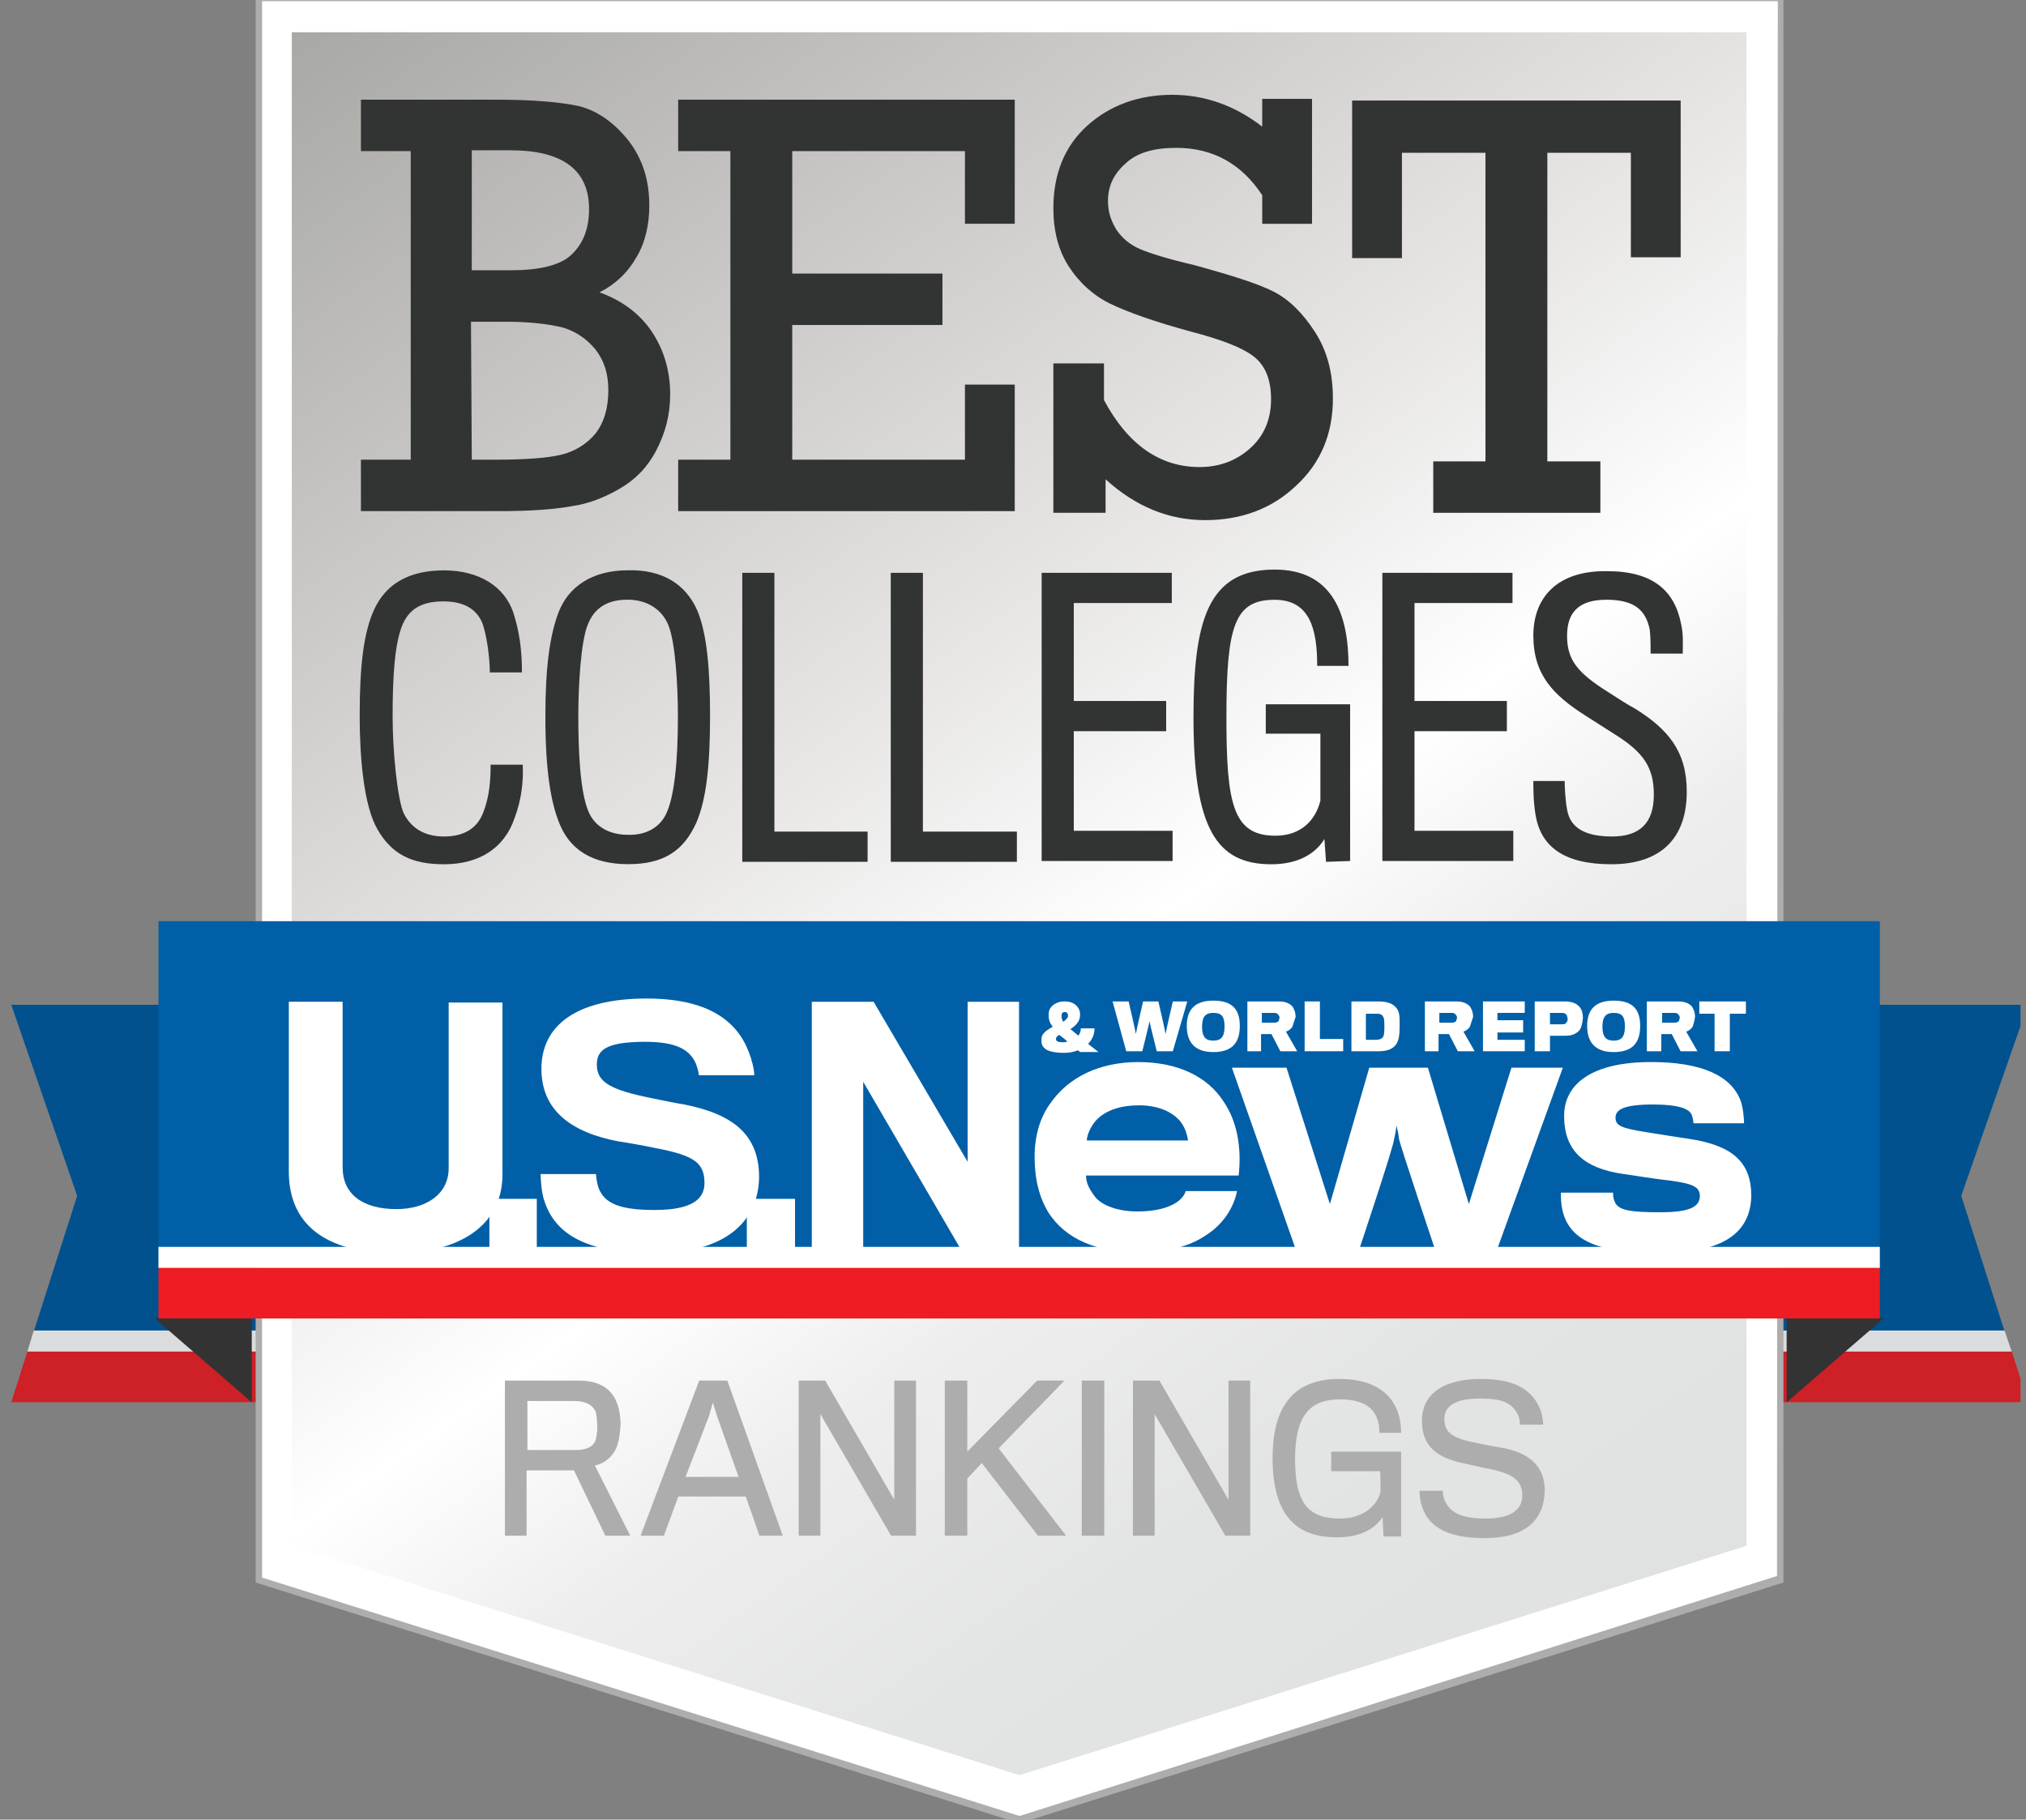 <svg width="167" height="150" viewBox="0 0 167 150" fill="none" xmlns="http://www.w3.org/2000/svg">
<rect x="0" y="0" width="167" height="150" fill="#808080" stroke="none"/>
<g id="Image 24">
<g clip-path="url(#clip0_54_24297)">
<g id="Group">
<g id="Group_2">
<g id="Group_3">
<g id="Group_4">
<g id="Layer_1">
<path id="Vector" d="M2.785 109.751H23.906V82.832H0.931L6.36 98.58L2.785 109.751Z" fill="#00518D"/>
</g>
<g id="Layer_1_2">
<path id="Vector_2" d="M2.255 111.429H23.906V109.679H2.785L2.255 111.429Z" fill="#DBDCDD"/>
</g>
<g id="Layer_1_3">
<path id="Vector_3" d="M0.931 115.592H23.906V111.419H2.255L0.931 115.592Z" fill="#CD2027"/>
</g>
<g id="Layer_1_4">
<path id="Vector_4" d="M165.237 109.751H144.182V82.832H167.157L161.662 98.58L165.237 109.751Z" fill="#00518D"/>
</g>
<g id="Layer_1_5">
<path id="Vector_5" d="M165.825 111.429H144.174V109.679H165.229L165.825 111.429Z" fill="#DBDCDD"/>
</g>
<g id="Layer_1_6">
<path id="Vector_6" d="M167.157 115.592H144.182V111.419H165.833L167.157 115.592Z" fill="#CD2027"/>
</g>
<g id="Layer_1_7">
<path id="Vector_7" d="M21.405 -0.167L21.339 130.255L83.71 149.973L146.678 130.12V-0.1L21.405 -0.167Z" fill="white"/>
</g>
<g id="Layer_1_8">
<path id="Vector_8" d="M146.477 -0.372H21.536H21.072V130.454L84.04 150.307L147.007 130.454V-0.372H146.477ZM146.477 129.916L84.04 149.701L21.602 130.05V0.099H146.543L146.477 129.916Z" fill="#ADADAD"/>
</g>
<g id="Layer_1_9">
<path id="Vector_9" d="M24.053 2.657V127.427L84.04 146.337L143.962 127.427V2.657H24.053Z" fill="url(#paint0_linear_54_24297)"/>
</g>
<g id="Layer_1_10">
<path id="Vector_10" d="M50.69 119.597C50.293 120.27 49.697 120.674 49.035 120.808L51.948 126.596H49.896L47.313 121.212H43.407V126.596H41.619V113.809H47.711C49.3 113.809 50.227 114.415 50.69 115.29C50.955 115.828 51.154 116.501 51.154 117.443C51.087 118.453 50.955 119.126 50.69 119.597ZM49.101 116.367C48.836 115.828 48.306 115.492 47.313 115.492H43.473C43.473 115.492 43.473 119.462 43.473 119.53H47.578C48.306 119.53 48.836 119.26 49.035 118.857C49.167 118.587 49.233 118.049 49.233 117.645C49.233 117.174 49.167 116.636 49.101 116.367Z" fill="#ADADAD"/>
</g>
<g id="Layer_1_11">
<path id="Vector_11" d="M54.722 126.596H52.802L57.635 113.809H59.953L64.521 126.596H62.601L61.475 123.366H55.914L54.722 126.596ZM59.092 116.703L58.761 115.626L58.43 116.77L56.51 121.75H60.88L59.092 116.703Z" fill="#ADADAD"/>
</g>
<g id="Layer_1_12">
<path id="Vector_12" d="M73.449 126.596L67.623 116.569V126.596H65.835V113.809H68.02L73.714 123.635V113.809H75.502V126.596H73.449Z" fill="#ADADAD"/>
</g>
<g id="Layer_1_13">
<path id="Vector_13" d="M85.558 126.596L80.924 120.606L79.732 121.885V126.596H77.878V113.809H79.732V119.664L85.492 113.809H87.743L82.314 119.395L87.876 126.596H85.558Z" fill="#ADADAD"/>
</g>
<g id="Layer_1_14">
<path id="Vector_14" d="M89.169 126.596V113.809H91.023V126.596H89.169Z" fill="#ADADAD"/>
</g>
<g id="Layer_1_15">
<path id="Vector_15" d="M101 126.596L95.174 116.569V126.596H93.386V113.809H95.571L101.265 123.635V113.809H103.053V126.596H101Z" fill="#ADADAD"/>
</g>
<g id="Layer_1_16">
<path id="Vector_16" d="M114.034 126.596L113.967 125.048C113.504 125.788 112.445 126.73 110.193 126.73C107.413 126.73 104.896 125.519 104.896 120.203C104.896 116.367 106.287 113.675 110.392 113.675C114.1 113.675 115.49 115.694 115.49 118.116H113.703C113.703 116.501 112.908 115.357 110.458 115.357C108.075 115.357 106.75 116.569 106.75 120.27C106.75 123.971 107.876 125.183 110.458 125.183C112.312 125.183 113.438 124.173 113.769 123.096C113.835 122.895 113.769 121.347 113.769 121.279H109.73V119.664H115.49C115.49 119.664 115.49 122.558 115.49 123.298C115.49 124.846 115.49 126.663 115.49 126.663H114.034V126.596Z" fill="#ADADAD"/>
</g>
<g id="Layer_1_17">
<path id="Vector_17" d="M122.367 126.797C119.189 126.797 117.732 125.787 117.203 124.172C117.07 123.768 117.004 123.23 117.004 122.893H118.924C118.924 123.095 118.99 123.566 119.123 123.768C119.586 124.778 120.646 125.181 122.433 125.181C124.684 125.181 125.479 124.374 125.479 123.297C125.479 122.018 124.684 121.48 122.698 121.076C122.235 121.009 121.506 120.807 120.844 120.672C118.394 120.201 117.203 119.192 117.203 117.106C117.203 115.154 118.659 113.674 122.102 113.674C125.016 113.674 126.406 114.683 127.002 116.298C127.134 116.702 127.2 117.173 127.2 117.442H125.28C125.28 117.308 125.28 116.971 125.148 116.702C124.684 115.693 123.956 115.289 121.97 115.289C119.785 115.289 119.056 116.029 119.056 116.971C119.056 118.115 119.719 118.586 121.904 118.99C122.499 119.125 123.228 119.259 123.691 119.327C126.009 119.73 127.333 120.807 127.333 122.893C127.267 125.316 125.744 126.797 122.367 126.797Z" fill="#ADADAD"/>
</g>
<g id="Layer_1_18">
<path id="Vector_18" d="M42.427 67.41C41.566 69.967 39.448 71.246 36.601 71.246C33.952 71.246 32.297 70.438 31.105 68.352C29.98 66.4 29.648 62.43 29.648 58.998C29.648 54.825 29.98 52.133 30.84 50.249C31.833 48.096 33.754 47.019 36.601 47.019C39.514 47.019 41.566 48.365 42.295 50.451C42.825 52.066 43.023 53.614 43.023 55.431H40.375C40.375 54.22 40.11 52.201 39.713 51.258C39.183 50.114 38.123 49.576 36.534 49.576C34.879 49.576 33.82 50.114 33.224 51.393C32.495 53.008 32.363 56.037 32.363 59.065C32.363 61.959 32.76 65.929 33.29 67.073C34.018 68.487 35.276 68.958 36.601 68.958C38.057 68.958 39.315 68.419 39.845 66.939C40.375 65.593 40.441 64.18 40.441 63.036H43.089C43.156 64.516 42.957 65.997 42.427 67.41Z" fill="#323333"/>
</g>
<g id="Layer_1_19">
<path id="Vector_19" d="M57.469 50.308C58.264 52.193 58.529 55.087 58.529 58.99C58.529 63.297 58.197 65.921 57.403 67.806C56.343 70.161 54.688 71.238 51.775 71.238C48.795 71.238 46.941 70.026 46.081 67.806C45.419 66.123 44.955 63.633 44.955 59.057C44.955 55.154 45.286 52.395 46.081 50.376C46.875 48.424 48.729 47.011 51.775 47.011C54.688 46.944 56.542 48.222 57.469 50.308ZM54.953 66.998C55.549 65.652 55.88 63.028 55.88 59.057C55.88 56.634 55.681 52.933 55.086 51.52C54.622 50.376 53.496 49.434 51.709 49.434C49.855 49.434 48.928 50.308 48.464 51.453C47.868 52.866 47.67 56.567 47.67 59.057C47.67 61.816 47.802 65.114 48.464 66.796C49.06 68.344 50.517 68.815 51.709 68.815C53.231 68.882 54.423 68.21 54.953 66.998Z" fill="#323333"/>
</g>
<g id="Layer_1_20">
<path id="Vector_20" d="M61.185 71.044V47.221H63.833V68.554H71.514V71.044H61.185Z" fill="#323333"/>
</g>
<g id="Layer_1_21">
<path id="Vector_21" d="M73.425 71.044V47.221H76.073V68.554H83.82V71.044H73.425Z" fill="#323333"/>
</g>
<g id="Layer_1_22">
<path id="Vector_22" d="M85.862 71.044V47.221H96.589V49.711H88.511V57.786H96.125V60.276H88.511V68.487H96.655V70.977H85.862V71.044Z" fill="#323333"/>
</g>
<g id="Layer_1_23">
<path id="Vector_23" d="M109.302 71.045L109.169 69.161C108.574 70.17 107.249 71.247 104.799 71.247C100.297 71.247 98.377 68.353 98.377 59.133C98.377 51.125 99.569 46.953 105.064 46.953C109.898 46.953 111.156 50.721 111.156 54.894H108.574C108.574 51.865 107.978 49.443 105.064 49.443C101.754 49.443 101.092 51.596 101.092 59.133C101.092 66.267 101.621 68.892 105.131 68.892C107.249 68.892 108.441 67.613 108.838 65.998V60.479H104.336V58.057H111.288C111.288 58.057 111.288 63.642 111.288 65.123C111.288 67.949 111.288 70.91 111.288 70.978L109.302 71.045Z" fill="#323333"/>
</g>
<g id="Layer_1_24">
<path id="Vector_24" d="M113.946 71.044V47.221H124.673V49.711H116.595V57.786H124.209V60.276H116.595V68.487H124.739V70.977H113.946V71.044Z" fill="#323333"/>
</g>
<g id="Layer_1_25">
<path id="Vector_25" d="M132.813 71.245C128.973 71.245 127.053 69.832 126.589 67.274C126.391 66.13 126.391 65.121 126.391 64.38H128.973C128.973 64.919 129.039 66.063 129.172 66.736C129.436 68.351 130.827 68.957 132.879 68.957C135.131 68.957 136.322 67.88 136.322 65.524C136.322 63.304 135.528 62.025 133.012 60.477C132.482 60.141 131.423 59.468 130.694 58.997C128.046 57.314 126.391 55.632 126.391 52.401C126.391 49.239 128.377 47.018 132.482 47.085C136.256 47.085 138.044 48.7 138.574 51.459C138.772 52.334 138.706 53.142 138.706 53.882H136.058C136.058 53.478 136.058 52.536 135.991 51.93C135.66 50.248 134.667 49.44 132.416 49.44C130.098 49.44 129.172 50.517 129.172 52.401C129.172 54.353 129.966 55.43 132.548 57.045C133.277 57.516 134.204 58.122 134.733 58.391C137.448 60.073 139.037 61.89 139.037 65.255C139.037 69.159 136.852 71.245 132.813 71.245Z" fill="#323333"/>
</g>
<g id="Layer_1_26">
<path id="Vector_26" d="M33.856 37.895V12.457H29.751V8.217H40.874C43.92 8.217 46.238 8.419 47.761 8.755C49.283 9.159 50.608 10.101 51.8 11.582C52.991 13.13 53.521 14.879 53.521 16.965C53.521 18.513 53.19 19.994 52.462 21.205C51.733 22.484 50.74 23.426 49.416 24.099C51.27 24.772 52.726 25.849 53.72 27.329C54.713 28.81 55.242 30.559 55.242 32.511C55.242 34.194 54.845 35.674 54.117 37.087C53.389 38.501 52.395 39.51 51.137 40.25C49.879 40.991 48.555 41.529 47.098 41.731C45.642 42 43.655 42.135 41.139 42.135H29.751V37.895H33.856ZM38.888 22.282H42.066C44.45 22.282 46.172 21.878 47.098 21.003C48.025 20.128 48.555 18.917 48.555 17.235C48.555 14.004 46.37 12.389 42.066 12.389H38.888V22.282ZM38.888 37.895H40.808C43.258 37.895 45.112 37.76 46.238 37.491C47.363 37.222 48.356 36.616 49.085 35.741C49.813 34.799 50.144 33.588 50.144 32.175C50.144 30.829 49.813 29.752 49.085 28.81C48.356 27.935 47.496 27.329 46.37 26.993C45.245 26.724 43.722 26.522 41.735 26.522H38.822L38.888 37.895Z" fill="#323333"/>
</g>
<g id="Layer_1_27">
<path id="Vector_27" d="M60.205 37.895V12.457H55.901V8.217H83.644V18.446H79.539V12.457H65.303V22.551H77.685V26.791H65.303V37.895H79.539V31.704H83.644V42.135H55.901V37.895H60.205Z" fill="#323333"/>
</g>
<g id="Layer_1_28">
<path id="Vector_28" d="M86.827 42.271V29.956H90.999V32.984C92.985 36.685 95.633 38.502 98.878 38.502C100.533 38.502 101.923 37.964 103.049 36.955C104.175 35.945 104.771 34.599 104.771 32.917C104.771 31.302 104.307 30.158 103.38 29.417C102.453 28.677 100.732 28.004 98.149 27.331C95.17 26.524 92.919 25.716 91.528 25.043C90.138 24.37 88.946 23.293 88.085 21.947C87.224 20.601 86.827 18.986 86.827 17.169C86.827 14.343 87.754 12.055 89.608 10.372C91.462 8.69 93.846 7.815 96.626 7.815C99.275 7.815 101.791 8.69 104.042 10.44V8.151H108.147V18.448H104.042V16.093C102.321 13.468 99.937 12.189 96.957 12.189C95.104 12.189 93.713 12.593 92.786 13.468C91.793 14.343 91.329 15.352 91.329 16.564C91.329 17.506 91.594 18.246 92.058 18.986C92.521 19.659 93.183 20.198 93.978 20.534C94.772 20.871 96.229 21.342 98.547 21.88C101.46 22.688 103.645 23.361 104.969 24.034C106.293 24.707 107.419 25.851 108.412 27.398C109.405 28.946 109.869 30.763 109.869 32.849C109.869 35.743 108.876 38.166 106.823 40.05C104.837 41.935 102.321 42.877 99.341 42.877C96.295 42.877 93.581 41.733 91.131 39.512V42.271H86.827Z" fill="#323333"/>
</g>
<g id="Layer_1_29">
<path id="Vector_29" d="M122.445 38.034V12.595H115.559V21.277H111.454V8.288H138.535V21.209H134.43V12.595H127.544V38.034H131.914V42.273H118.141V38.034H122.445Z" fill="#323333"/>
</g>
<g id="Layer_1_30">
<path id="Vector_30" d="M12.74 108.669L20.752 115.601V108.669H12.74Z" fill="#333333"/>
</g>
<g id="Layer_1_31">
<path id="Vector_31" d="M155.283 108.669L147.271 115.601V108.669H155.283Z" fill="#333333"/>
</g>
<g id="Layer_1_32">
<path id="Vector_32" d="M154.953 75.94H13.062V102.859H154.953V75.94Z" fill="#005FA7"/>
</g>
<g id="Layer_1_33">
<path id="Vector_33" d="M154.953 102.787H13.062V104.537H154.953V102.787Z" fill="white"/>
</g>
<g id="Layer_1_34">
<path id="Vector_34" d="M154.953 104.519H13.062V108.691H154.953V104.519Z" fill="#ED1C25"/>
</g>
<g id="U.S.News_5_">
<path id="Vector_35" d="M32.547 103.307C27.515 103.307 23.807 101.423 23.807 96.577C23.807 96.106 23.807 82.579 23.807 82.579H28.243C28.243 82.579 28.243 95.837 28.243 96.241C28.243 98.394 29.832 99.673 32.679 99.673C35.195 99.673 36.983 98.394 36.983 96.308C36.983 95.904 36.983 82.647 36.983 82.647H41.419C41.419 82.647 41.419 96.51 41.419 96.914C41.353 101.153 37.711 103.307 32.547 103.307Z" fill="white"/>
</g>
<g id="U.S.News_5__2">
<path id="Vector_36" d="M40.341 103V98.827H44.247V103H40.341Z" fill="white"/>
</g>
<g id="U.S.News_5__3">
<path id="Vector_37" d="M53.897 103.312C47.806 103.312 45.621 101.427 44.826 98.87C44.628 98.197 44.562 97.188 44.562 96.784H49.13C49.13 97.12 49.263 97.793 49.395 98.062C49.925 99.274 51.249 99.745 53.964 99.745C57.009 99.745 58.069 98.87 58.069 97.524C58.069 95.842 57.208 95.236 53.964 94.63C53.368 94.496 51.911 94.227 50.984 94.092C47.078 93.352 44.628 91.535 44.628 88.103C44.628 84.603 47.409 82.315 53.301 82.315C58.334 82.315 60.717 84.132 61.71 86.689C61.975 87.362 62.174 88.17 62.174 88.641H57.605C57.605 88.439 57.473 87.968 57.34 87.631C56.811 86.487 55.685 85.882 53.169 85.882C49.858 85.882 49.196 86.622 49.196 87.766C49.196 89.247 50.388 89.852 53.699 90.525C54.692 90.727 56.016 90.996 56.48 91.064C60.452 91.871 62.571 93.554 62.571 97.053C62.505 100.822 59.658 103.312 53.897 103.312Z" fill="white"/>
</g>
<g id="U.S.News_5__4">
<path id="Vector_38" d="M61.56 103V98.827H65.533V103H61.56Z" fill="white"/>
</g>
<g id="U.S.News_5__5">
<path id="Vector_39" d="M79.23 103.043L71.153 89.179V103.043H66.915V82.584H72.013L79.76 95.775V82.584H83.998V103.043H79.23Z" fill="white"/>
</g>
<g id="U.S.News_5__6">
<path id="Vector_40" d="M99.318 101.886C97.994 102.761 96.206 103.232 93.823 103.232C90.512 103.232 87.864 102.223 86.407 99.934C85.678 98.723 85.281 97.243 85.281 95.358C85.281 93.609 85.745 92.061 86.606 90.917C88.062 88.83 90.578 87.552 93.823 87.552C97.199 87.552 99.583 88.83 100.841 90.782C101.967 92.397 102.364 94.618 102.099 96.906H89.519C89.519 97.579 89.85 98.117 90.313 98.723C90.909 99.396 92.167 99.867 93.756 99.867C94.948 99.867 95.875 99.665 96.471 99.396C97.266 99.06 97.663 98.521 97.729 98.185H101.967C101.702 99.531 100.841 100.944 99.318 101.886ZM97.133 92.263C96.537 91.657 95.478 91.118 93.889 91.118C92.366 91.118 91.24 91.522 90.512 92.195C89.982 92.666 89.585 93.541 89.585 94.012H97.928C97.862 93.541 97.663 92.801 97.133 92.263Z" fill="white"/>
</g>
<g id="U.S.News_5__7">
<path id="Vector_41" d="M123.394 103.024H118.295C118.295 103.024 115.382 94.343 115.316 93.871C115.316 93.67 115.117 92.795 115.117 92.795C115.117 92.795 114.985 93.67 114.919 93.871C114.919 94.41 112.005 103.091 112.005 103.091H106.841L101.544 88.017H106.046L109.622 99.255L112.866 88.017H117.7L121.076 99.255L124.586 88.017H128.823L123.394 103.024Z" fill="white"/>
</g>
<g id="U.S.News_5__8">
<path id="Vector_42" d="M136.807 103.298C131.775 103.298 129.391 102.289 128.796 99.799C128.663 99.193 128.663 98.789 128.663 98.318H132.967C132.967 98.52 132.967 98.789 133.099 99.058C133.364 99.799 134.49 99.933 136.873 99.933C139.323 99.933 140.118 99.462 140.118 98.587C140.118 97.712 139.257 97.51 137.006 97.241C136.41 97.174 134.688 96.905 133.761 96.77C130.517 96.299 128.928 94.819 128.928 91.992C128.928 89.3 131.312 87.55 136.079 87.55C140.184 87.55 142.7 88.627 143.494 90.781C143.693 91.386 143.759 92.261 143.759 92.598H139.588C139.588 92.463 139.522 91.992 139.389 91.79C139.125 91.386 138.33 91.05 136.277 91.05C133.894 91.05 133.165 91.454 133.165 92.127C133.165 92.8 133.629 93.002 135.748 93.338C136.608 93.473 138.661 93.809 139.191 93.876C142.766 94.415 144.355 95.761 144.355 98.587C144.289 101.683 141.972 103.298 136.807 103.298Z" fill="white"/>
</g>
<g id="_x26__World_Report_5_">
<path id="Vector_43" d="M88.893 85.379C89.026 85.178 89.092 84.976 89.092 84.774H90.218C90.218 85.312 90.019 85.716 89.688 86.052C89.953 86.254 90.284 86.523 90.549 86.725H89.026C88.96 86.658 88.893 86.591 88.827 86.591C88.496 86.725 88.099 86.793 87.702 86.793C86.708 86.793 85.848 86.591 85.848 85.85C85.848 85.783 85.848 85.716 85.848 85.649C85.848 85.178 86.311 84.908 86.775 84.639C86.51 84.303 86.444 84.034 86.444 83.764C86.444 83.697 86.444 83.63 86.444 83.562C86.444 83.024 86.973 82.553 87.768 82.553C88.562 82.553 88.96 83.024 89.026 83.495C89.026 83.562 89.026 83.63 89.026 83.697C89.026 84.235 88.629 84.572 88.231 84.841C88.43 84.976 88.629 85.178 88.893 85.379ZM87.04 85.649C87.04 85.85 87.238 85.918 87.635 85.918C87.768 85.918 87.9 85.918 87.966 85.85C87.768 85.649 87.503 85.447 87.304 85.312C87.172 85.379 87.04 85.514 87.04 85.649ZM88.033 83.764C88.033 83.562 87.966 83.428 87.768 83.428C87.569 83.428 87.503 83.562 87.503 83.697C87.503 83.697 87.503 83.764 87.503 83.832C87.503 83.966 87.569 84.101 87.635 84.235C87.9 84.034 88.033 83.899 88.033 83.764Z" fill="white"/>
</g>
<g id="_x26__World_Report_5__2">
<path id="Vector_44" d="M96.674 86.66H95.35C95.35 86.66 94.754 84.305 94.754 84.171C94.754 84.305 94.158 86.66 94.158 86.66H92.834L91.708 82.555H93.032C93.032 82.555 93.628 85.113 93.628 85.247C93.628 85.113 94.224 82.555 94.224 82.555H95.482C95.482 82.555 96.078 85.113 96.078 85.247C96.078 85.113 96.674 82.555 96.674 82.555H97.866L96.674 86.66Z" fill="white"/>
</g>
<g id="_x26__World_Report_5__3">
<path id="Vector_45" d="M102.196 84.575C102.196 85.988 101.534 86.728 100.011 86.728C98.555 86.728 97.826 85.988 97.826 84.575C97.826 83.229 98.488 82.488 100.011 82.488C101.6 82.488 102.196 83.229 102.196 84.575ZM100.938 84.642C100.938 83.834 100.739 83.498 100.011 83.498C99.349 83.498 99.084 83.834 99.084 84.642C99.084 85.517 99.415 85.786 100.011 85.786C100.607 85.786 100.938 85.517 100.938 84.642Z" fill="white"/>
</g>
<g id="_x26__World_Report_5__4">
<path id="Vector_46" d="M106.528 84.642C106.396 84.844 106.197 84.978 105.998 85.045L106.925 86.66H105.535L104.807 85.247H103.946V86.66H102.82V82.555H105.403C105.932 82.555 106.263 82.69 106.528 82.959C106.661 83.161 106.793 83.43 106.793 83.834C106.661 84.238 106.594 84.44 106.528 84.642ZM105.403 83.7C105.336 83.565 105.204 83.498 105.072 83.498H104.012V84.305H105.072C105.204 84.305 105.336 84.238 105.403 84.171C105.403 84.103 105.469 83.969 105.469 83.901C105.469 83.901 105.469 83.767 105.403 83.7Z" fill="white"/>
</g>
<g id="_x26__World_Report_5__5">
<path id="Vector_47" d="M107.539 86.66V82.555H108.797V85.651H110.717V86.66H107.539Z" fill="white"/>
</g>
<g id="_x26__World_Report_5__6">
<path id="Vector_48" d="M113.648 86.66H111.396V82.555H113.648C114.376 82.555 114.839 82.757 115.104 83.094C115.369 83.43 115.369 83.767 115.369 84.507C115.369 85.382 115.303 85.718 115.104 86.055C114.839 86.459 114.376 86.66 113.648 86.66ZM114.111 84.574C114.111 84.305 114.111 83.901 113.979 83.767C113.846 83.565 113.648 83.565 113.383 83.565H112.588V85.718H113.383C113.714 85.718 113.846 85.651 113.979 85.516C114.111 85.382 114.111 84.911 114.111 84.574Z" fill="white"/>
</g>
<g id="_x26__World_Report_5__7">
<path id="Vector_49" d="M121.159 84.642C121.027 84.844 120.828 84.978 120.629 85.045L121.556 86.66H120.166L119.438 85.247H118.577V86.66H117.451V82.555H120.033C120.563 82.555 120.894 82.69 121.159 82.959C121.291 83.161 121.424 83.43 121.424 83.834C121.291 84.238 121.225 84.44 121.159 84.642ZM120.033 83.7C119.967 83.565 119.835 83.498 119.702 83.498H118.643V84.305H119.702C119.835 84.305 119.967 84.238 120.033 84.171C120.033 84.103 120.1 83.969 120.1 83.901C120.1 83.901 120.1 83.767 120.033 83.7Z" fill="white"/>
</g>
<g id="_x26__World_Report_5__8">
<path id="Vector_50" d="M122.239 86.66V82.555H125.682V83.498H123.431V84.103H125.55V85.113H123.431V85.718H125.682V86.66H122.239Z" fill="white"/>
</g>
<g id="_x26__World_Report_5__9">
<path id="Vector_51" d="M130.146 84.978C129.881 85.247 129.55 85.382 129.02 85.382C128.888 85.382 127.762 85.382 127.762 85.382V86.66H126.504V82.555H129.02C129.483 82.555 129.881 82.69 130.079 82.892C130.344 83.094 130.477 83.43 130.477 83.969C130.41 84.44 130.344 84.776 130.146 84.978ZM129.152 83.7C129.086 83.565 128.954 83.498 128.755 83.498H127.762V84.44H128.755C129.02 84.44 129.086 84.372 129.152 84.238C129.219 84.171 129.219 84.103 129.219 83.969C129.219 83.901 129.152 83.767 129.152 83.7Z" fill="white"/>
</g>
<g id="_x26__World_Report_5__10">
<path id="Vector_52" d="M135.197 84.575C135.197 85.988 134.535 86.728 133.012 86.728C131.555 86.728 130.827 85.988 130.827 84.575C130.827 83.229 131.489 82.488 133.012 82.488C134.601 82.488 135.197 83.229 135.197 84.575ZM133.939 84.642C133.939 83.834 133.74 83.498 133.012 83.498C132.35 83.498 132.085 83.834 132.085 84.642C132.085 85.517 132.416 85.786 133.012 85.786C133.608 85.786 133.939 85.517 133.939 84.642Z" fill="white"/>
</g>
<g id="_x26__World_Report_5__11">
<path id="Vector_53" d="M139.521 84.642C139.389 84.844 139.19 84.978 138.991 85.045L139.918 86.66H138.528L137.8 85.247H136.939V86.66H135.747V82.555H138.329C138.859 82.555 139.19 82.69 139.455 82.959C139.587 83.161 139.72 83.43 139.72 83.834C139.654 84.238 139.587 84.44 139.521 84.642ZM138.396 83.7C138.329 83.565 138.197 83.498 138.064 83.498H137.005V84.305H138.064C138.197 84.305 138.329 84.238 138.396 84.171C138.396 84.103 138.462 83.969 138.462 83.901C138.462 83.901 138.462 83.767 138.396 83.7Z" fill="white"/>
</g>
<g id="_x26__World_Report_5__12">
<path id="Vector_54" d="M142.587 83.565V86.66H141.329V83.565H140.071V82.555H143.912V83.565H142.587Z" fill="white"/>
</g>
</g>
</g>
</g>
</g>
</g>
</g>
<defs>
<linearGradient id="paint0_linear_54_24297" x1="35.445" y1="-5.45" x2="134.702" y2="134.017" gradientUnits="userSpaceOnUse">
<stop stop-color="#A8A8A5"/>
<stop offset="0.149" stop-color="#BEBDBB"/>
<stop offset="0.443" stop-color="#E9E8E7"/>
<stop offset="0.589" stop-color="white"/>
<stop offset="0.697" stop-color="#EEEEEE"/>
<stop offset="0.838" stop-color="#E3E4E4"/>
<stop offset="1" stop-color="#E0E1E1"/>
</linearGradient>
<clipPath id="clip0_54_24297">
<rect x="0.21" width="166.337" height="150" fill="white"/>
</clipPath>
</defs>
</svg>
